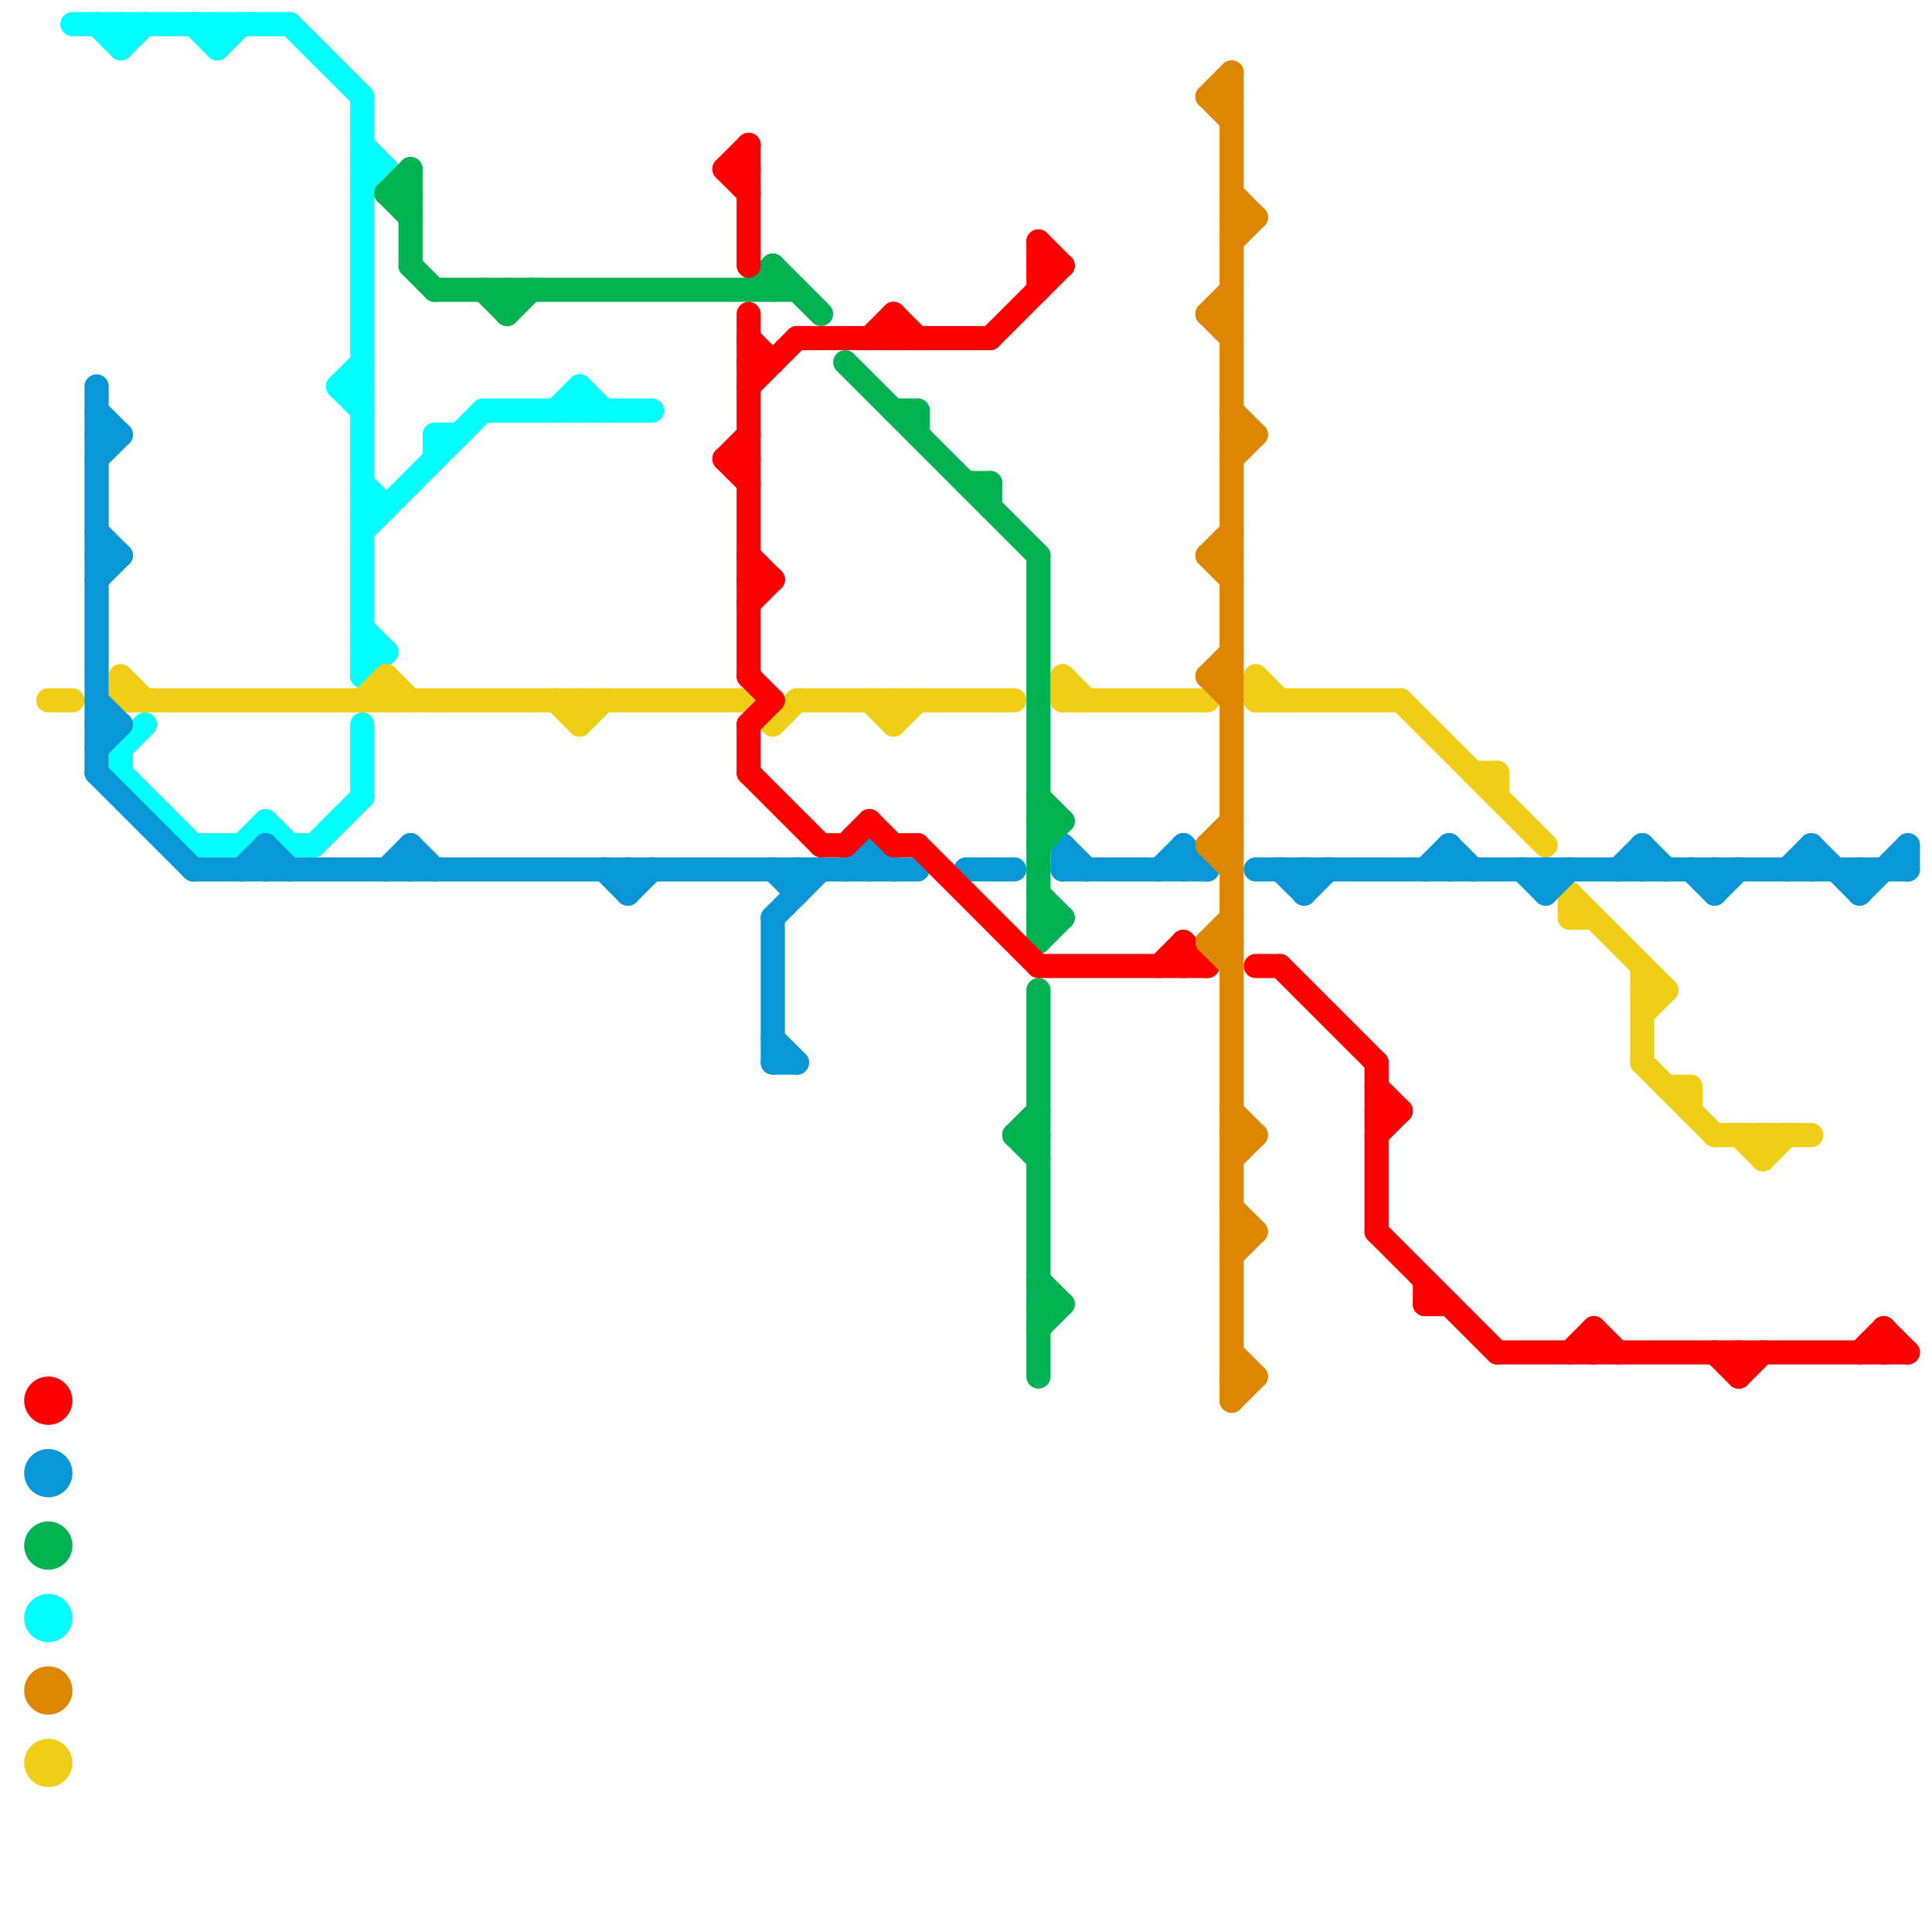 
<svg version="1.1" xmlns="http://www.w3.org/2000/svg" viewBox="0 0 80 80">
<style>line { stroke-width: 1; fill: none; stroke-linecap: round; stroke-linejoin: round; } .c0 { stroke: #00ffff } .c1 { stroke: #f0ce15 } .c2 { stroke: #0896d7 } .c3 { stroke: #00b251 } .c4 { stroke: #ff0000 } .c5 { stroke: #df8600 }</style><line class="c0" x1="5" y1="2" x2="6" y2="1"/><line class="c0" x1="15" y1="8" x2="16" y2="7"/><line class="c0" x1="5" y1="31" x2="6" y2="30"/><line class="c0" x1="14" y1="16" x2="15" y2="15"/><line class="c0" x1="15" y1="22" x2="20" y2="17"/><line class="c0" x1="15" y1="28" x2="16" y2="27"/><line class="c0" x1="11" y1="34" x2="12" y2="35"/><line class="c0" x1="15" y1="27" x2="16" y2="27"/><line class="c0" x1="13" y1="35" x2="15" y2="33"/><line class="c0" x1="8" y1="35" x2="10" y2="35"/><line class="c0" x1="8" y1="1" x2="9" y2="2"/><line class="c0" x1="15" y1="4" x2="15" y2="28"/><line class="c0" x1="4" y1="1" x2="5" y2="2"/><line class="c0" x1="10" y1="35" x2="11" y2="34"/><line class="c0" x1="12" y1="1" x2="15" y2="4"/><line class="c0" x1="15" y1="20" x2="16" y2="21"/><line class="c0" x1="15" y1="26" x2="16" y2="27"/><line class="c0" x1="15" y1="7" x2="16" y2="7"/><line class="c0" x1="24" y1="16" x2="25" y2="17"/><line class="c0" x1="14" y1="16" x2="15" y2="17"/><line class="c0" x1="23" y1="17" x2="24" y2="16"/><line class="c0" x1="5" y1="32" x2="8" y2="35"/><line class="c0" x1="20" y1="17" x2="27" y2="17"/><line class="c0" x1="18" y1="18" x2="19" y2="18"/><line class="c0" x1="5" y1="1" x2="5" y2="2"/><line class="c0" x1="15" y1="6" x2="16" y2="7"/><line class="c0" x1="3" y1="1" x2="12" y2="1"/><line class="c0" x1="12" y1="35" x2="13" y2="35"/><line class="c0" x1="15" y1="30" x2="15" y2="33"/><line class="c0" x1="14" y1="16" x2="15" y2="16"/><line class="c0" x1="24" y1="16" x2="24" y2="17"/><line class="c0" x1="9" y1="2" x2="10" y2="1"/><line class="c0" x1="5" y1="31" x2="5" y2="32"/><line class="c0" x1="18" y1="18" x2="18" y2="19"/><line class="c0" x1="9" y1="1" x2="9" y2="2"/><line class="c0" x1="15" y1="21" x2="16" y2="21"/><circle cx="2" cy="67" r="1" fill="#00ffff" /><line class="c1" x1="58" y1="29" x2="64" y2="35"/><line class="c1" x1="52" y1="28" x2="53" y2="29"/><line class="c1" x1="23" y1="29" x2="24" y2="30"/><line class="c1" x1="73" y1="47" x2="73" y2="48"/><line class="c1" x1="24" y1="30" x2="25" y2="29"/><line class="c1" x1="69" y1="45" x2="70" y2="45"/><line class="c1" x1="37" y1="30" x2="38" y2="29"/><line class="c1" x1="68" y1="40" x2="68" y2="44"/><line class="c1" x1="5" y1="28" x2="5" y2="29"/><line class="c1" x1="37" y1="29" x2="37" y2="30"/><line class="c1" x1="44" y1="29" x2="50" y2="29"/><line class="c1" x1="68" y1="42" x2="69" y2="41"/><line class="c1" x1="72" y1="47" x2="73" y2="48"/><line class="c1" x1="16" y1="28" x2="16" y2="29"/><line class="c1" x1="24" y1="29" x2="24" y2="30"/><line class="c1" x1="31" y1="29" x2="32" y2="30"/><line class="c1" x1="44" y1="28" x2="44" y2="29"/><line class="c1" x1="68" y1="41" x2="69" y2="41"/><line class="c1" x1="36" y1="29" x2="37" y2="30"/><line class="c1" x1="52" y1="29" x2="58" y2="29"/><line class="c1" x1="62" y1="32" x2="62" y2="33"/><line class="c1" x1="71" y1="47" x2="75" y2="47"/><line class="c1" x1="15" y1="29" x2="16" y2="28"/><line class="c1" x1="70" y1="45" x2="70" y2="46"/><line class="c1" x1="68" y1="44" x2="71" y2="47"/><line class="c1" x1="73" y1="48" x2="74" y2="47"/><line class="c1" x1="33" y1="29" x2="42" y2="29"/><line class="c1" x1="52" y1="28" x2="52" y2="29"/><line class="c1" x1="5" y1="28" x2="6" y2="29"/><line class="c1" x1="2" y1="29" x2="3" y2="29"/><line class="c1" x1="65" y1="37" x2="65" y2="38"/><line class="c1" x1="44" y1="28" x2="45" y2="29"/><line class="c1" x1="16" y1="28" x2="17" y2="29"/><line class="c1" x1="65" y1="37" x2="69" y2="41"/><line class="c1" x1="61" y1="32" x2="62" y2="32"/><line class="c1" x1="32" y1="30" x2="33" y2="29"/><line class="c1" x1="65" y1="38" x2="66" y2="38"/><line class="c1" x1="5" y1="29" x2="31" y2="29"/><circle cx="2" cy="73" r="1" fill="#f0ce15" /><line class="c2" x1="4" y1="17" x2="5" y2="18"/><line class="c2" x1="77" y1="37" x2="79" y2="35"/><line class="c2" x1="17" y1="35" x2="17" y2="36"/><line class="c2" x1="4" y1="29" x2="5" y2="30"/><line class="c2" x1="4" y1="18" x2="5" y2="18"/><line class="c2" x1="44" y1="35" x2="44" y2="36"/><line class="c2" x1="59" y1="36" x2="60" y2="35"/><line class="c2" x1="16" y1="36" x2="17" y2="35"/><line class="c2" x1="35" y1="36" x2="36" y2="35"/><line class="c2" x1="4" y1="16" x2="4" y2="32"/><line class="c2" x1="71" y1="36" x2="71" y2="37"/><line class="c2" x1="4" y1="31" x2="5" y2="30"/><line class="c2" x1="60" y1="35" x2="60" y2="36"/><line class="c2" x1="52" y1="36" x2="79" y2="36"/><line class="c2" x1="17" y1="35" x2="18" y2="36"/><line class="c2" x1="40" y1="36" x2="42" y2="36"/><line class="c2" x1="68" y1="35" x2="69" y2="36"/><line class="c2" x1="11" y1="35" x2="11" y2="36"/><line class="c2" x1="49" y1="35" x2="49" y2="36"/><line class="c2" x1="63" y1="36" x2="64" y2="37"/><line class="c2" x1="67" y1="36" x2="68" y2="35"/><line class="c2" x1="32" y1="38" x2="34" y2="36"/><line class="c2" x1="71" y1="37" x2="72" y2="36"/><line class="c2" x1="36" y1="35" x2="36" y2="36"/><line class="c2" x1="32" y1="36" x2="33" y2="37"/><line class="c2" x1="75" y1="35" x2="77" y2="37"/><line class="c2" x1="79" y1="35" x2="79" y2="36"/><line class="c2" x1="4" y1="32" x2="8" y2="36"/><line class="c2" x1="25" y1="36" x2="26" y2="37"/><line class="c2" x1="64" y1="37" x2="65" y2="36"/><line class="c2" x1="44" y1="36" x2="50" y2="36"/><line class="c2" x1="77" y1="36" x2="77" y2="37"/><line class="c2" x1="60" y1="35" x2="61" y2="36"/><line class="c2" x1="10" y1="36" x2="11" y2="35"/><line class="c2" x1="33" y1="36" x2="33" y2="37"/><line class="c2" x1="48" y1="36" x2="49" y2="35"/><line class="c2" x1="54" y1="37" x2="55" y2="36"/><line class="c2" x1="4" y1="30" x2="5" y2="30"/><line class="c2" x1="26" y1="37" x2="27" y2="36"/><line class="c2" x1="75" y1="35" x2="75" y2="36"/><line class="c2" x1="44" y1="35" x2="45" y2="36"/><line class="c2" x1="74" y1="36" x2="75" y2="35"/><line class="c2" x1="32" y1="44" x2="33" y2="44"/><line class="c2" x1="32" y1="38" x2="32" y2="44"/><line class="c2" x1="26" y1="36" x2="26" y2="37"/><line class="c2" x1="64" y1="36" x2="64" y2="37"/><line class="c2" x1="4" y1="22" x2="5" y2="23"/><line class="c2" x1="4" y1="23" x2="5" y2="23"/><line class="c2" x1="68" y1="35" x2="68" y2="36"/><line class="c2" x1="32" y1="43" x2="33" y2="44"/><line class="c2" x1="8" y1="36" x2="38" y2="36"/><line class="c2" x1="54" y1="36" x2="54" y2="37"/><line class="c2" x1="4" y1="24" x2="5" y2="23"/><line class="c2" x1="11" y1="35" x2="12" y2="36"/><line class="c2" x1="49" y1="35" x2="50" y2="36"/><line class="c2" x1="70" y1="36" x2="71" y2="37"/><line class="c2" x1="36" y1="35" x2="37" y2="36"/><line class="c2" x1="4" y1="19" x2="5" y2="18"/><line class="c2" x1="53" y1="36" x2="54" y2="37"/><circle cx="2" cy="61" r="1" fill="#0896d7" /><line class="c3" x1="31" y1="12" x2="32" y2="11"/><line class="c3" x1="43" y1="53" x2="44" y2="54"/><line class="c3" x1="20" y1="12" x2="21" y2="13"/><line class="c3" x1="32" y1="11" x2="34" y2="13"/><line class="c3" x1="43" y1="54" x2="44" y2="54"/><line class="c3" x1="16" y1="8" x2="17" y2="9"/><line class="c3" x1="40" y1="20" x2="41" y2="20"/><line class="c3" x1="17" y1="7" x2="17" y2="11"/><line class="c3" x1="17" y1="11" x2="18" y2="12"/><line class="c3" x1="43" y1="33" x2="44" y2="34"/><line class="c3" x1="42" y1="47" x2="43" y2="46"/><line class="c3" x1="32" y1="11" x2="32" y2="12"/><line class="c3" x1="38" y1="17" x2="38" y2="18"/><line class="c3" x1="43" y1="34" x2="44" y2="34"/><line class="c3" x1="43" y1="39" x2="44" y2="38"/><line class="c3" x1="43" y1="41" x2="43" y2="57"/><line class="c3" x1="43" y1="38" x2="44" y2="38"/><line class="c3" x1="16" y1="8" x2="17" y2="8"/><line class="c3" x1="35" y1="15" x2="43" y2="23"/><line class="c3" x1="42" y1="47" x2="43" y2="48"/><line class="c3" x1="43" y1="23" x2="43" y2="39"/><line class="c3" x1="41" y1="20" x2="41" y2="21"/><line class="c3" x1="43" y1="55" x2="44" y2="54"/><line class="c3" x1="18" y1="12" x2="33" y2="12"/><line class="c3" x1="43" y1="37" x2="44" y2="38"/><line class="c3" x1="21" y1="12" x2="21" y2="13"/><line class="c3" x1="21" y1="13" x2="22" y2="12"/><line class="c3" x1="16" y1="8" x2="17" y2="7"/><line class="c3" x1="42" y1="47" x2="43" y2="47"/><line class="c3" x1="43" y1="35" x2="44" y2="34"/><line class="c3" x1="37" y1="17" x2="38" y2="17"/><circle cx="2" cy="64" r="1" fill="#00b251" /><line class="c4" x1="33" y1="14" x2="41" y2="14"/><line class="c4" x1="37" y1="13" x2="38" y2="14"/><line class="c4" x1="72" y1="56" x2="72" y2="57"/><line class="c4" x1="48" y1="40" x2="49" y2="39"/><line class="c4" x1="31" y1="30" x2="31" y2="32"/><line class="c4" x1="31" y1="23" x2="32" y2="24"/><line class="c4" x1="30" y1="7" x2="31" y2="8"/><line class="c4" x1="57" y1="45" x2="58" y2="46"/><line class="c4" x1="30" y1="19" x2="31" y2="20"/><line class="c4" x1="31" y1="14" x2="32" y2="15"/><line class="c4" x1="53" y1="40" x2="57" y2="44"/><line class="c4" x1="65" y1="56" x2="66" y2="55"/><line class="c4" x1="36" y1="14" x2="37" y2="13"/><line class="c4" x1="57" y1="46" x2="58" y2="46"/><line class="c4" x1="36" y1="34" x2="37" y2="35"/><line class="c4" x1="31" y1="6" x2="31" y2="11"/><line class="c4" x1="38" y1="35" x2="43" y2="40"/><line class="c4" x1="49" y1="39" x2="49" y2="40"/><line class="c4" x1="31" y1="16" x2="33" y2="14"/><line class="c4" x1="43" y1="10" x2="43" y2="12"/><line class="c4" x1="66" y1="55" x2="66" y2="56"/><line class="c4" x1="43" y1="10" x2="44" y2="11"/><line class="c4" x1="31" y1="15" x2="32" y2="15"/><line class="c4" x1="57" y1="44" x2="57" y2="51"/><line class="c4" x1="31" y1="30" x2="32" y2="29"/><line class="c4" x1="43" y1="11" x2="44" y2="11"/><line class="c4" x1="77" y1="56" x2="78" y2="55"/><line class="c4" x1="59" y1="54" x2="60" y2="54"/><line class="c4" x1="30" y1="7" x2="31" y2="7"/><line class="c4" x1="78" y1="55" x2="79" y2="56"/><line class="c4" x1="72" y1="57" x2="73" y2="56"/><line class="c4" x1="37" y1="13" x2="37" y2="14"/><line class="c4" x1="30" y1="19" x2="31" y2="19"/><line class="c4" x1="52" y1="40" x2="53" y2="40"/><line class="c4" x1="57" y1="51" x2="62" y2="56"/><line class="c4" x1="37" y1="35" x2="38" y2="35"/><line class="c4" x1="43" y1="40" x2="50" y2="40"/><line class="c4" x1="31" y1="25" x2="32" y2="24"/><line class="c4" x1="71" y1="56" x2="72" y2="57"/><line class="c4" x1="31" y1="24" x2="32" y2="24"/><line class="c4" x1="35" y1="35" x2="36" y2="34"/><line class="c4" x1="66" y1="55" x2="67" y2="56"/><line class="c4" x1="62" y1="56" x2="79" y2="56"/><line class="c4" x1="78" y1="55" x2="78" y2="56"/><line class="c4" x1="31" y1="13" x2="31" y2="28"/><line class="c4" x1="31" y1="32" x2="34" y2="35"/><line class="c4" x1="59" y1="53" x2="59" y2="54"/><line class="c4" x1="30" y1="7" x2="31" y2="6"/><line class="c4" x1="30" y1="19" x2="31" y2="18"/><line class="c4" x1="57" y1="47" x2="58" y2="46"/><line class="c4" x1="31" y1="28" x2="32" y2="29"/><line class="c4" x1="34" y1="35" x2="35" y2="35"/><line class="c4" x1="49" y1="39" x2="50" y2="40"/><line class="c4" x1="41" y1="14" x2="44" y2="11"/><circle cx="2" cy="58" r="1" fill="#ff0000" /><line class="c5" x1="50" y1="39" x2="51" y2="38"/><line class="c5" x1="51" y1="17" x2="52" y2="18"/><line class="c5" x1="51" y1="8" x2="52" y2="9"/><line class="c5" x1="50" y1="23" x2="51" y2="24"/><line class="c5" x1="51" y1="47" x2="52" y2="47"/><line class="c5" x1="51" y1="19" x2="52" y2="18"/><line class="c5" x1="50" y1="35" x2="51" y2="36"/><line class="c5" x1="51" y1="57" x2="52" y2="57"/><line class="c5" x1="51" y1="10" x2="52" y2="9"/><line class="c5" x1="51" y1="58" x2="52" y2="57"/><line class="c5" x1="50" y1="28" x2="51" y2="28"/><line class="c5" x1="50" y1="4" x2="51" y2="3"/><line class="c5" x1="50" y1="13" x2="51" y2="12"/><line class="c5" x1="50" y1="39" x2="51" y2="40"/><line class="c5" x1="51" y1="46" x2="52" y2="47"/><line class="c5" x1="51" y1="18" x2="52" y2="18"/><line class="c5" x1="50" y1="23" x2="51" y2="23"/><line class="c5" x1="50" y1="35" x2="51" y2="35"/><line class="c5" x1="51" y1="48" x2="52" y2="47"/><line class="c5" x1="51" y1="50" x2="52" y2="51"/><line class="c5" x1="50" y1="28" x2="51" y2="27"/><line class="c5" x1="51" y1="56" x2="52" y2="57"/><line class="c5" x1="51" y1="9" x2="52" y2="9"/><line class="c5" x1="50" y1="13" x2="51" y2="14"/><line class="c5" x1="51" y1="51" x2="52" y2="51"/><line class="c5" x1="50" y1="4" x2="51" y2="5"/><line class="c5" x1="51" y1="52" x2="52" y2="51"/><line class="c5" x1="50" y1="39" x2="51" y2="39"/><line class="c5" x1="50" y1="23" x2="51" y2="22"/><line class="c5" x1="50" y1="35" x2="51" y2="34"/><line class="c5" x1="51" y1="3" x2="51" y2="58"/><line class="c5" x1="50" y1="28" x2="51" y2="29"/><line class="c5" x1="50" y1="13" x2="51" y2="13"/><line class="c5" x1="50" y1="4" x2="51" y2="4"/><circle cx="2" cy="70" r="1" fill="#df8600" />


</svg>

